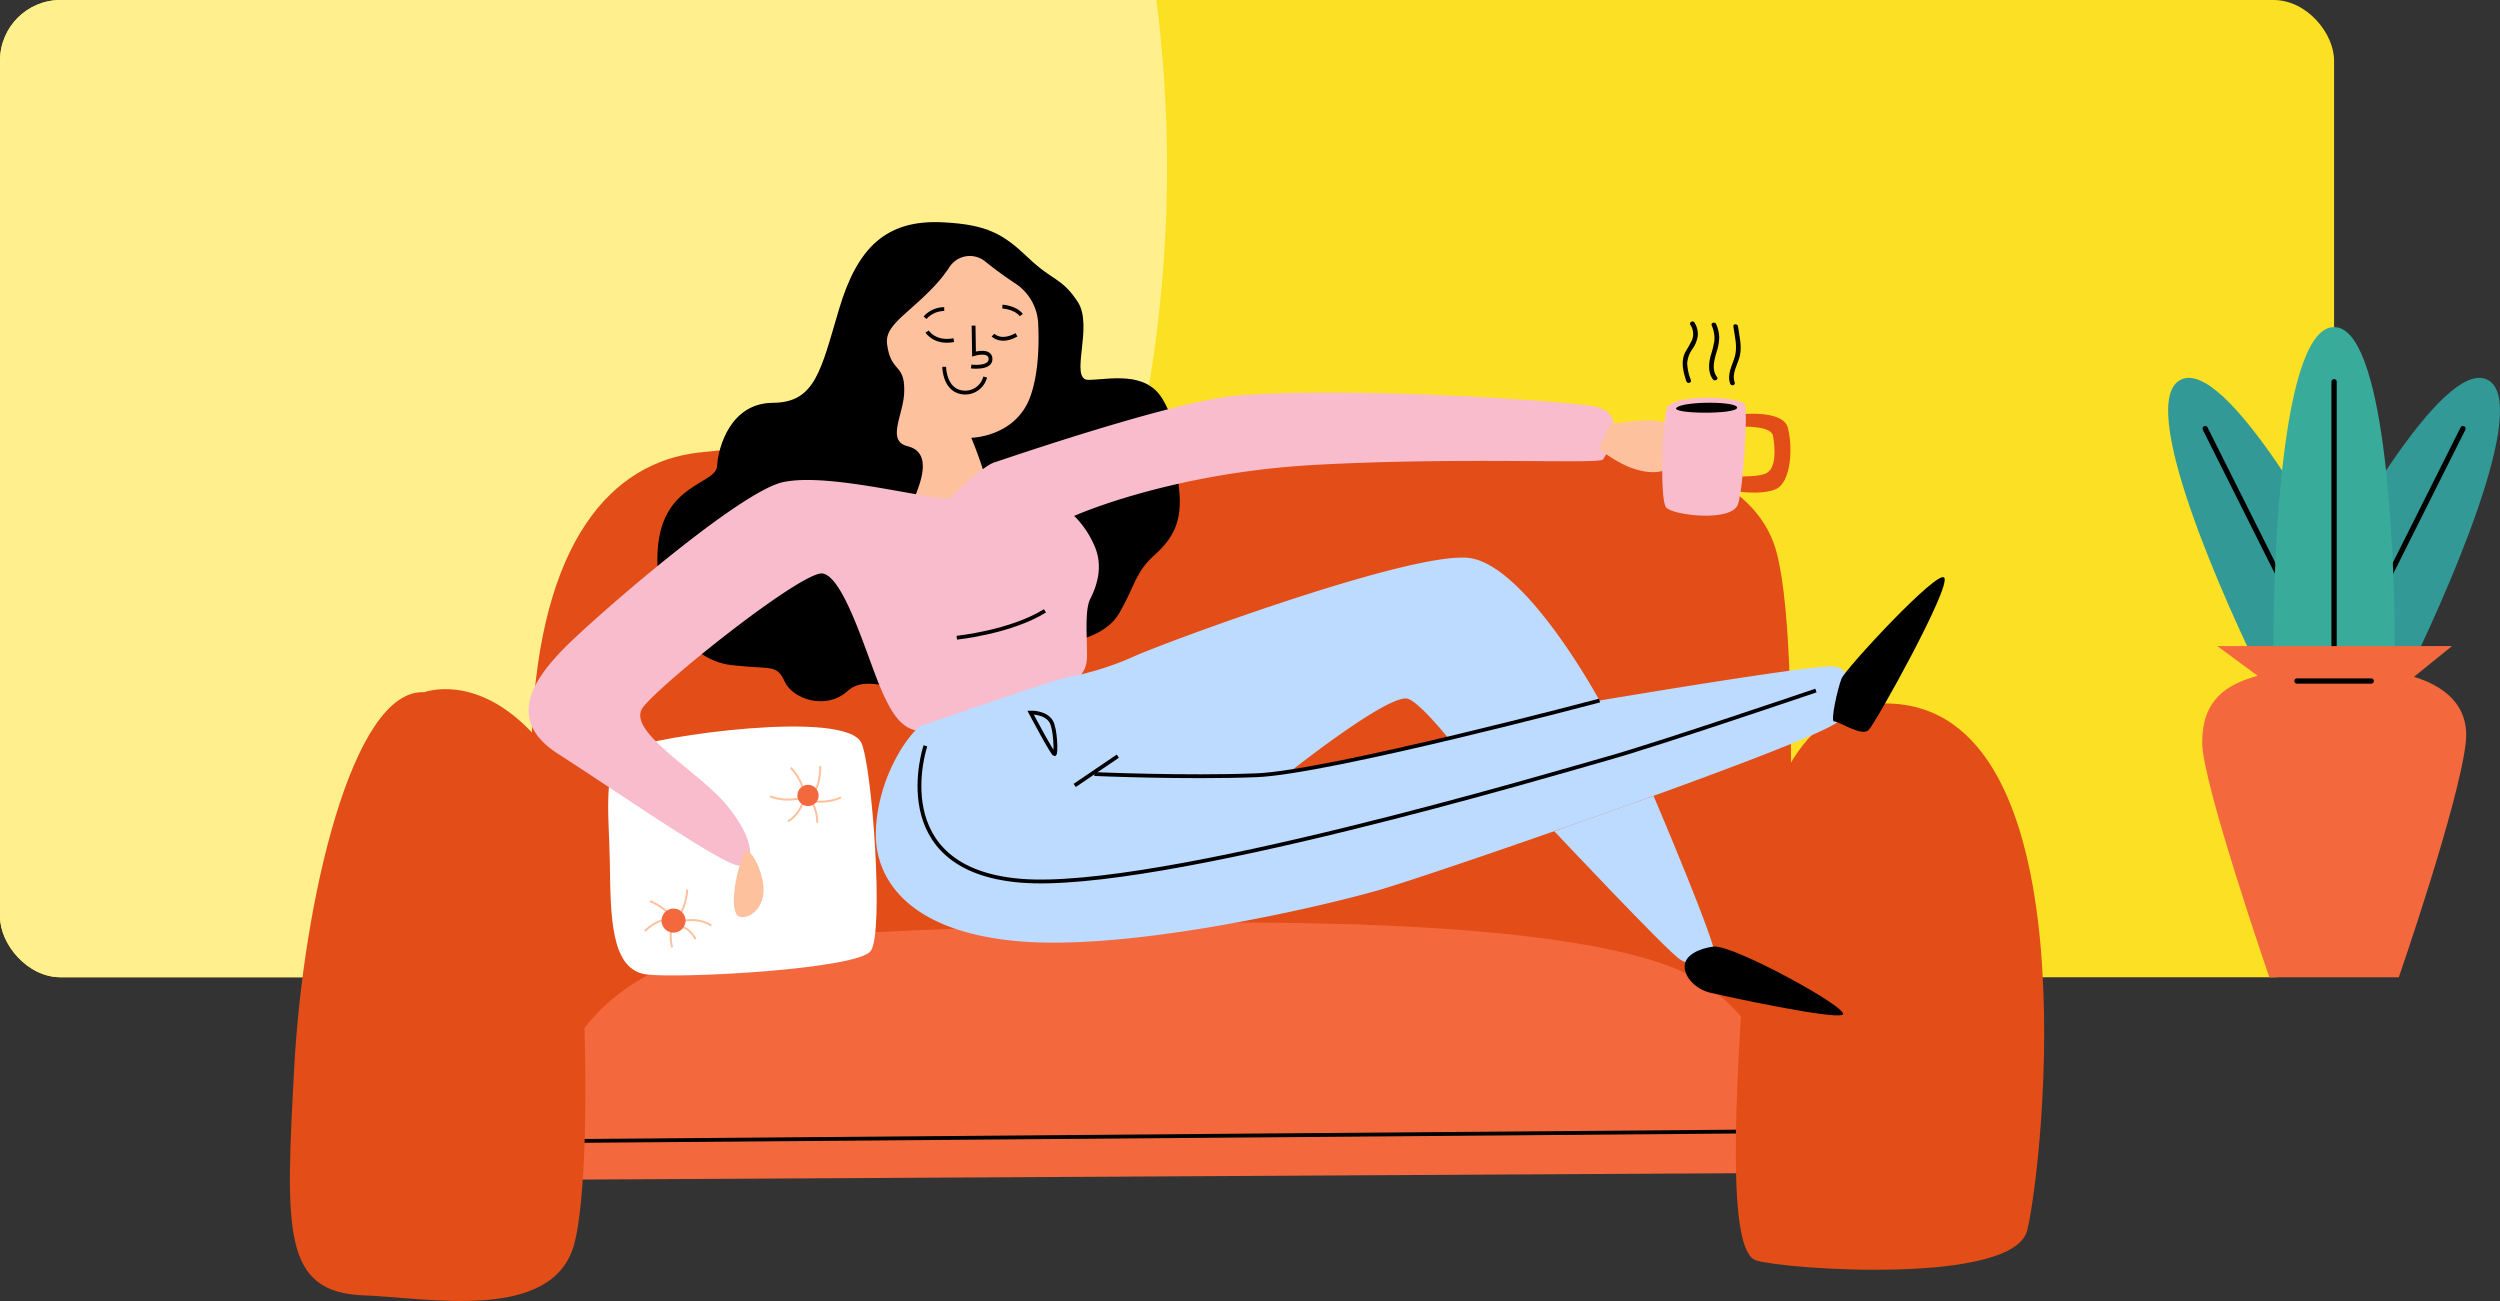 <svg xmlns="http://www.w3.org/2000/svg" xmlns:xlink="http://www.w3.org/1999/xlink" width="619.089" height="322.174" viewBox="0 0 619.089 322.174">
  <rect x="0" y="0" width="619.089" height="322.174" fill="#333333" stroke="none"/>
  <defs>
    <clipPath id="clip-path">
      <rect id="Rectangle_24" data-name="Rectangle 24" width="578" height="242" rx="15" transform="translate(0 0.458)" fill="#fce024"/>
    </clipPath>
    <clipPath id="clip-path-2">
      <rect id="Rectangle_9" data-name="Rectangle 9" width="434.428" height="267.174" fill="none"/>
    </clipPath>
    <clipPath id="clip-path-3">
      <rect id="Rectangle_13" data-name="Rectangle 13" width="82.177" height="161.003" fill="none"/>
    </clipPath>
  </defs>
  <g id="Group_60" data-name="Group 60" transform="translate(-1152 -1431)">
    <g id="Group_38" data-name="Group 38" transform="translate(0 115.426)">
      <rect id="Rectangle_11" data-name="Rectangle 11" width="578" height="242" rx="15" transform="translate(1152 1315.574)" fill="#fce024"/>
      <g id="Mask_Group_1" data-name="Mask Group 1" transform="translate(1152 1315.116)" clip-path="url(#clip-path)">
        <ellipse id="Ellipse_8" data-name="Ellipse 8" cx="277" cy="301.5" rx="277" ry="301.5" transform="translate(-265 -259.542)" fill="#fff08d"/>
      </g>
    </g>
    <g id="Group_13" data-name="Group 13" transform="translate(1223.786 1486)">
      <g id="Group_18" data-name="Group 18" clip-path="url(#clip-path-2)">
        <path id="Path_3" data-name="Path 3" d="M101.341,57.052c-21.565,2.439-39.48,21.708-41.423,69.321s-.949,86.6-.949,86.6l310.215,0s6.332-103.1-.987-131.059c-8.2-31.339-68.168-30.856-126.938-29.691-50.682,1.005-103.6.727-139.918,4.835" fill="#e34d17"/>
        <path id="Path_4" data-name="Path 4" d="M61.321,226.692c3.744-13.722,8.713-47.114,68.2-50.1s170.527-7.862,212.163,7.7c30.895,11.549,31.855,51.149,31.855,51.149L60.758,237.167Z" fill="#f4683d"/>
        <line id="Line_4" data-name="Line 4" y1="2.414" x2="299.838" transform="translate(66.217 225.159)" fill="none" stroke="#000" stroke-miterlimit="10" stroke-width="0.949"/>
        <path id="Path_5" data-name="Path 5" d="M33.263,116.423c-17.869-.961-29.994,52.149-32.181,92.817s-3,55.855,17.351,56.549c15.418.525,46.6,6.831,51.971-12.654s3.547-111.929-10.486-126.762-26.655-9.95-26.655-9.95" fill="#e34d17"/>
        <path id="Path_6" data-name="Path 6" d="M141.527,128.986c-3.874-8.4-51.051-1.71-57.711,1.485s-4.825,15.035-4.589,27.871-.063,27.032,9.309,28,51.936-1.378,55.288-5.832.375-45.732-2.3-51.523" fill="#fff"/>
        <path id="Path_7" data-name="Path 7" d="M98.4,165.244s-.163,4.472-2.29,6.674" fill="none" stroke="#fec19d" stroke-miterlimit="10" stroke-width="0.5"/>
        <path id="Path_8" data-name="Path 8" d="M89.205,168.148s3.477,1.423,5.055,3.671" fill="none" stroke="#fec19d" stroke-miterlimit="10" stroke-width="0.5"/>
        <path id="Path_9" data-name="Path 9" d="M87.88,175.569s3.263-3.223,5.705-2.667" fill="none" stroke="#fec19d" stroke-miterlimit="10" stroke-width="0.5"/>
        <path id="Path_10" data-name="Path 10" d="M94.653,179.6s-1-3.719.277-5.158" fill="none" stroke="#fec19d" stroke-miterlimit="10" stroke-width="0.5"/>
        <path id="Path_11" data-name="Path 11" d="M104.328,174.214s-2.545-2.09-7.316-1.127" fill="none" stroke="#fec19d" stroke-miterlimit="10" stroke-width="0.5"/>
        <path id="Path_12" data-name="Path 12" d="M100.46,177.558s-1.524-2.9-3.527-3.007" fill="none" stroke="#fec19d" stroke-miterlimit="10" stroke-width="0.5"/>
        <path id="Path_13" data-name="Path 13" d="M124.043,135.107s3.223,3.263,3.187,6.814" fill="none" stroke="#fec19d" stroke-miterlimit="10" stroke-width="0.5"/>
        <path id="Path_14" data-name="Path 14" d="M131.324,134.726s.2,5.328-2.246,7.295" fill="none" stroke="#fec19d" stroke-miterlimit="10" stroke-width="0.5"/>
        <path id="Path_15" data-name="Path 15" d="M136.472,142.418s-2.4,1.57-7.469.989" fill="none" stroke="#fec19d" stroke-miterlimit="10" stroke-width="0.5"/>
        <path id="Path_16" data-name="Path 16" d="M118.9,142.187a12.455,12.455,0,0,0,7.678.413" fill="none" stroke="#fec19d" stroke-miterlimit="10" stroke-width="0.5"/>
        <path id="Path_17" data-name="Path 17" d="M123.33,148.355s2.527-1.025,3.823-5.01" fill="none" stroke="#fec19d" stroke-miterlimit="10" stroke-width="0.5"/>
        <path id="Path_18" data-name="Path 18" d="M130.612,148.746s.05-4.389-2.342-6.055" fill="none" stroke="#fec19d" stroke-miterlimit="10" stroke-width="0.5"/>
        <path id="Path_19" data-name="Path 19" d="M130.927,142.12a2.623,2.623,0,1,1-2.478-2.76,2.623,2.623,0,0,1,2.478,2.76" fill="#f4683d"/>
        <path id="Path_20" data-name="Path 20" d="M97.975,173.138a2.97,2.97,0,1,1-2.806-3.125,2.97,2.97,0,0,1,2.806,3.125" fill="#f4683d"/>
        <path id="Path_21" data-name="Path 21" d="M395.236,119.2c-20.363-.113-32.05,21.432-34.73,59.765s-4.7,75.919,2.594,78.165,63.848,6.2,67.144-7.513c3.96-16.471,16.267-130.131-35.008-130.417" fill="#e34d17"/>
        <path id="Path_22" data-name="Path 22" d="M370.945,50.927c-1.288-4.78-12.646-3.233-12.646-3.233l-.161,2.993c3.5-.151,8.754.008,9.144,2.282.588,3.431.793,8.231-1.892,9.322-1.756.714-5.516.753-7.913.695l-.19,3.54s6.881,1.261,10.677-.389,4.269-10.43,2.981-15.21" fill="#e34d17"/>
        <path id="Path_23" data-name="Path 23" d="M161.876.057C147.62-.71,140.528,6.325,136,21.53s-5.88,23.166-16.389,23.219S106.045,55.76,105.8,60.382,92.284,64.6,91.1,80.911s8.092,27.625,18.226,28.788,11.134-.328,13.216,4.109,10.285,7.042,15.479,2.378,12,.954,24.4.076,13.861-10.687,21.921-11.18,17.4-1.845,21.156-8.441,3.935-9.984,8.48-14.066,7.244-8.261,6.167-16.971.178-14.821-4.079-21.848-13.341-4.734-18.286-4.691,1.328-13.214-2.67-19.3-6.129-5.073-12.3-10.966S172.659.637,161.876.057"/>
        <path id="Path_24" data-name="Path 24" d="M172.107,9.688a6.011,6.011,0,0,0-8.789,1.471,35.888,35.888,0,0,1-4.42,5.423c-6.616,6.75-11.624,9.111-11,13.707,1,7.314,4.539,4.484,4.214,12.072-.234,5.462-4.452,11.828.88,13.149,7.318,1.812,1.7,11.981,1.466,13.514s1.545,17.231,14.567,16.387-.288-32-.288-32,10.979-.173,14.607-10.174c2.045-5.639,2.21-12.851,1.966-18.07a12.566,12.566,0,0,0-5.59-9.919c-2.11-1.393-4.746-3.254-7.615-5.556" fill="#fec19d"/>
        <path id="Path_25" data-name="Path 25" d="M169.307,25.638l.11,7.03s4.07-1.244,4.092,1.229-4.8,1.865-4.8,1.865" fill="none" stroke="#000" stroke-miterlimit="10" stroke-width="0.949"/>
        <path id="Path_26" data-name="Path 26" d="M157.8,27.1s1.845,3.035,6.606,2.132" fill="none" stroke="#000" stroke-miterlimit="10" stroke-width="0.949"/>
        <path id="Path_27" data-name="Path 27" d="M174.124,27.983s1.9,2.11,5.8-.074" fill="none" stroke="#000" stroke-miterlimit="10" stroke-width="0.949"/>
        <path id="Path_28" data-name="Path 28" d="M162.034,35.828s0,6.4,5.3,6.389a5.086,5.086,0,0,0,4.843-3.854" fill="none" stroke="#000" stroke-miterlimit="10" stroke-width="0.949"/>
        <path id="Path_29" data-name="Path 29" d="M157.285,23.678a6.453,6.453,0,0,1,4.75-2.139" fill="none" stroke="#000" stroke-miterlimit="10" stroke-width="0.949"/>
        <path id="Path_30" data-name="Path 30" d="M176.435,20.923s3.235.174,4.676,2.1" fill="none" stroke="#000" stroke-miterlimit="10" stroke-width="0.949"/>
        <path id="Path_31" data-name="Path 31" d="M154.56,67.948s4.959,7.789,12.076,7.348,5.344-12.911,5.344-12.911" fill="none" stroke="#000" stroke-miterlimit="10" stroke-width="0.949"/>
        <path id="Path_32" data-name="Path 32" d="M170.629,77.568a2.054,2.054,0,1,1-1.941-2.162A2.054,2.054,0,0,1,170.629,77.568Z" fill="none" stroke="#000" stroke-miterlimit="10" stroke-width="0.949"/>
        <path id="Path_33" data-name="Path 33" d="M163.291,68.548c-8.732-.6-30.091-6.384-41.023-4.191S74.656,98.6,67.832,105.613s-14.944,17.426-1.4,26.085,41.141,27.857,44.86,27.646,4.191-5.852-2.788-14.569S83,126.1,87.442,120.16s39.628-34.02,44.524-33.138S142.041,104.6,145.3,112.944s6,12.916,11.038,13.084,19.136-1.546,28.358-6.406,12.667-7.193,12.7-11.985-.592-11.567.778-14.274,3.16-7.246,1.468-12.178a23.356,23.356,0,0,0-5.417-8.427s23.644-10.676,59.8-12.645,70.248-.136,71.136-1.325,7.012-11.653-2.381-13.188-60.1-4.8-87.811-2.682c-15.644,1.193-57.622,15.655-60.6,16.618s-11.067,9.012-11.067,9.012" fill="#f8bccd"/>
        <path id="Path_34" data-name="Path 34" d="M111.636,158.641c-1.312,3.328-2.95,12.715-.2,13.378s6.219-2.652,5.851-7.307-3.114-9.128-4.049-8.972-1.6,2.9-1.6,2.9" fill="#fec19d"/>
        <path id="Path_35" data-name="Path 35" d="M326.97,49.926c4.027-.195,6.861-1.176,11.779-.706s6.958,6.908,4.4,10.25-7.578,2.866-12.008.98a36.069,36.069,0,0,1-6.979-4.289Z" fill="#fec19d"/>
        <path id="Path_36" data-name="Path 36" d="M165.151,102.916s13.307-1.344,21.832-6.653" fill="none" stroke="#000" stroke-miterlimit="10" stroke-width="0.949"/>
        <path id="Path_37" data-name="Path 37" d="M381.517,110.02c-7.211.024-57.2,8.459-57.2,8.459s-18.27-33.734-32.4-35.318-73.179,20.165-82.46,24.2a73.875,73.875,0,0,1-17.382,5.45c-3.133.656-36.176,12.062-36.176,12.062-4.888,4.475-10.608,15.084-10.8,26.4s7.951,24.528,35.634,26.84,73.782-8.391,88.425-12.547S381.4,127.522,383.469,123.514s5.259-13.518-1.952-13.494M247.752,136.045s23.136-18.365,28.7-18.08c2.671.136,10.448,9.888,10.448,9.888Z" fill="#bddaff"/>
        <path id="Path_38" data-name="Path 38" d="M324.314,118.479s-67.182,17.81-84.935,18.5-40.15-.3-40.15-.3" fill="none" stroke="#000" stroke-miterlimit="10" stroke-width="0.949"/>
        <line id="Line_5" data-name="Line 5" x1="10.689" y2="7.253" transform="translate(194.339 132.251)" fill="none" stroke="#000" stroke-miterlimit="10" stroke-width="0.949"/>
        <path id="Path_39" data-name="Path 39" d="M157.377,129.688s-10.295,30.564,23.54,33.407S313.985,136.256,326.324,132.8,377.9,116,377.9,116" fill="none" stroke="#000" stroke-miterlimit="10" stroke-width="0.949"/>
        <path id="Path_40" data-name="Path 40" d="M337.693,142.084s16.349,38.348,15.234,39.936-5.532,2.586-8.7.562S313.1,150.834,313.1,150.834Z" fill="#bddaff"/>
        <path id="Path_41" data-name="Path 41" d="M409.682,88.052c-1.584-2.164-24.491,22.577-25.445,25s-2.844,10.764-1.806,10.614,6.8,3.867,8.538,2.107,20.44-35.36,18.713-37.719"/>
        <path id="Path_42" data-name="Path 42" d="M352.464,179.408c-3.316.466-7.023,2-7.075,4.884s2.988,5.722,6.241,6.515,30.436,6.684,32.869,5.475-27.261-17.544-32.035-16.874"/>
        <path id="Path_43" data-name="Path 43" d="M183.413,121.464s5.47,10.33,5.934,10.3.253-6.373-.85-8.131C187.027,121.292,183.413,121.464,183.413,121.464Z" fill="none" stroke="#000" stroke-miterlimit="10" stroke-width="0.949"/>
        <path id="Path_44" data-name="Path 44" d="M341.1,45.819c-1.068,1.548-2.07,22.865-.257,24.884,1.749,1.948,16.389,3.663,17.783-.9s2.332-22.276,1.744-24.47-16.924-2.918-19.27.483" fill="#f8bccd"/>
        <path id="Path_45" data-name="Path 45" d="M343.4,45.944c-1.733,1.579,14.658,1.742,14.982.059s-13.2-1.688-14.982-.059"/>
        <path id="Path_46" data-name="Path 46" d="M346.824,25.455a4.116,4.116,0,0,1,.413,3.708,29.483,29.483,0,0,1-1.632,2.925c-1.235,2.407-.6,4.9.22,7.34.235.7,1.35.4,1.112-.307a12.7,12.7,0,0,1-.913-4.211,6.985,6.985,0,0,1,1.356-3.565,7.5,7.5,0,0,0,1.255-3.118,5.27,5.27,0,0,0-.815-3.354c-.4-.626-1.4-.048-1,.582"/>
        <path id="Path_47" data-name="Path 47" d="M352.094,25.59a7.805,7.805,0,0,1,.665,3.757,23.341,23.341,0,0,1-.882,3.6c-.53,1.971-.779,4.269.526,6,.442.586,1.443.011,1-.582-1.4-1.867-.658-4.253-.076-6.281a12.636,12.636,0,0,0,.628-3.458,9.063,9.063,0,0,0-.745-3.347c-.272-.68-1.388-.383-1.112.307"/>
        <path id="Path_48" data-name="Path 48" d="M357.463,25.84c.332,2.486,1.074,5.039.339,7.521-.648,2.188-1.958,4.32-1.132,6.657.246.695,1.361.395,1.113-.307-.828-2.338.854-4.525,1.312-6.752.49-2.384-.164-4.76-.479-7.119-.1-.725-1.251-.735-1.153,0"/>
      </g>
    </g>
    <g id="Group_20" data-name="Group 20" transform="translate(1688.911 1511.998)">
      <g id="Group_19" data-name="Group 19" clip-path="url(#clip-path-3)">
        <path id="Path_49" data-name="Path 49" d="M52.122,74.347C39.909,49.965,14.145,4.528,3.108,10.059S13.035,63.427,25.25,87.808Z" transform="translate(0 2.979)" fill="#329997"/>
        <path id="Path_50" data-name="Path 50" d="M36.669,78.912a.655.655,0,0,1-.586-.362L6.565,19.629a.656.656,0,0,1,1.173-.587L37.255,77.964a.655.655,0,0,1-.586.949" transform="translate(2.017 5.799)"/>
        <path id="Path_51" data-name="Path 51" d="M22.935,74.347C35.148,49.965,60.912,4.528,71.949,10.059S62.022,63.427,49.807,87.808Z" transform="translate(7.12 2.979)" fill="#329997"/>
        <path id="Path_52" data-name="Path 52" d="M33.344,78.912a.655.655,0,0,1-.586-.949L62.274,19.042a.656.656,0,0,1,1.173.587L33.93,78.551a.655.655,0,0,1-.586.362" transform="translate(10.149 5.799)"/>
        <path id="Path_53" data-name="Path 53" d="M49.942,79.433C49.942,52.163,47.257,0,34.914,0S19.887,52.163,19.887,79.433Z" transform="translate(6.174)" fill="#38ab9b"/>
        <path id="Path_54" data-name="Path 54" d="M31.51,77.038a.655.655,0,0,1-.655-.655v-65.9a.655.655,0,1,1,1.31,0v65.9a.655.655,0,0,1-.655.655" transform="translate(9.579 3.051)"/>
        <path id="Path_55" data-name="Path 55" d="M71.7,84.193c1.026-9.33-5.454-14.032-12.811-16.307L68.3,60.275H10.172l9.986,7.362C12.325,69.811,6.431,73.63,6.431,84.193c0,9.883,16.628,58.1,16.628,58.1H55.124S70.047,99.206,71.7,84.193" transform="translate(1.997 18.713)" fill="#f4683d"/>
        <path id="Path_56" data-name="Path 56" d="M42.877,67.692H24.5a.655.655,0,1,1,0-1.31h18.38a.655.655,0,0,1,0,1.31" transform="translate(7.402 20.609)"/>
      </g>
    </g>
  </g>
</svg>
